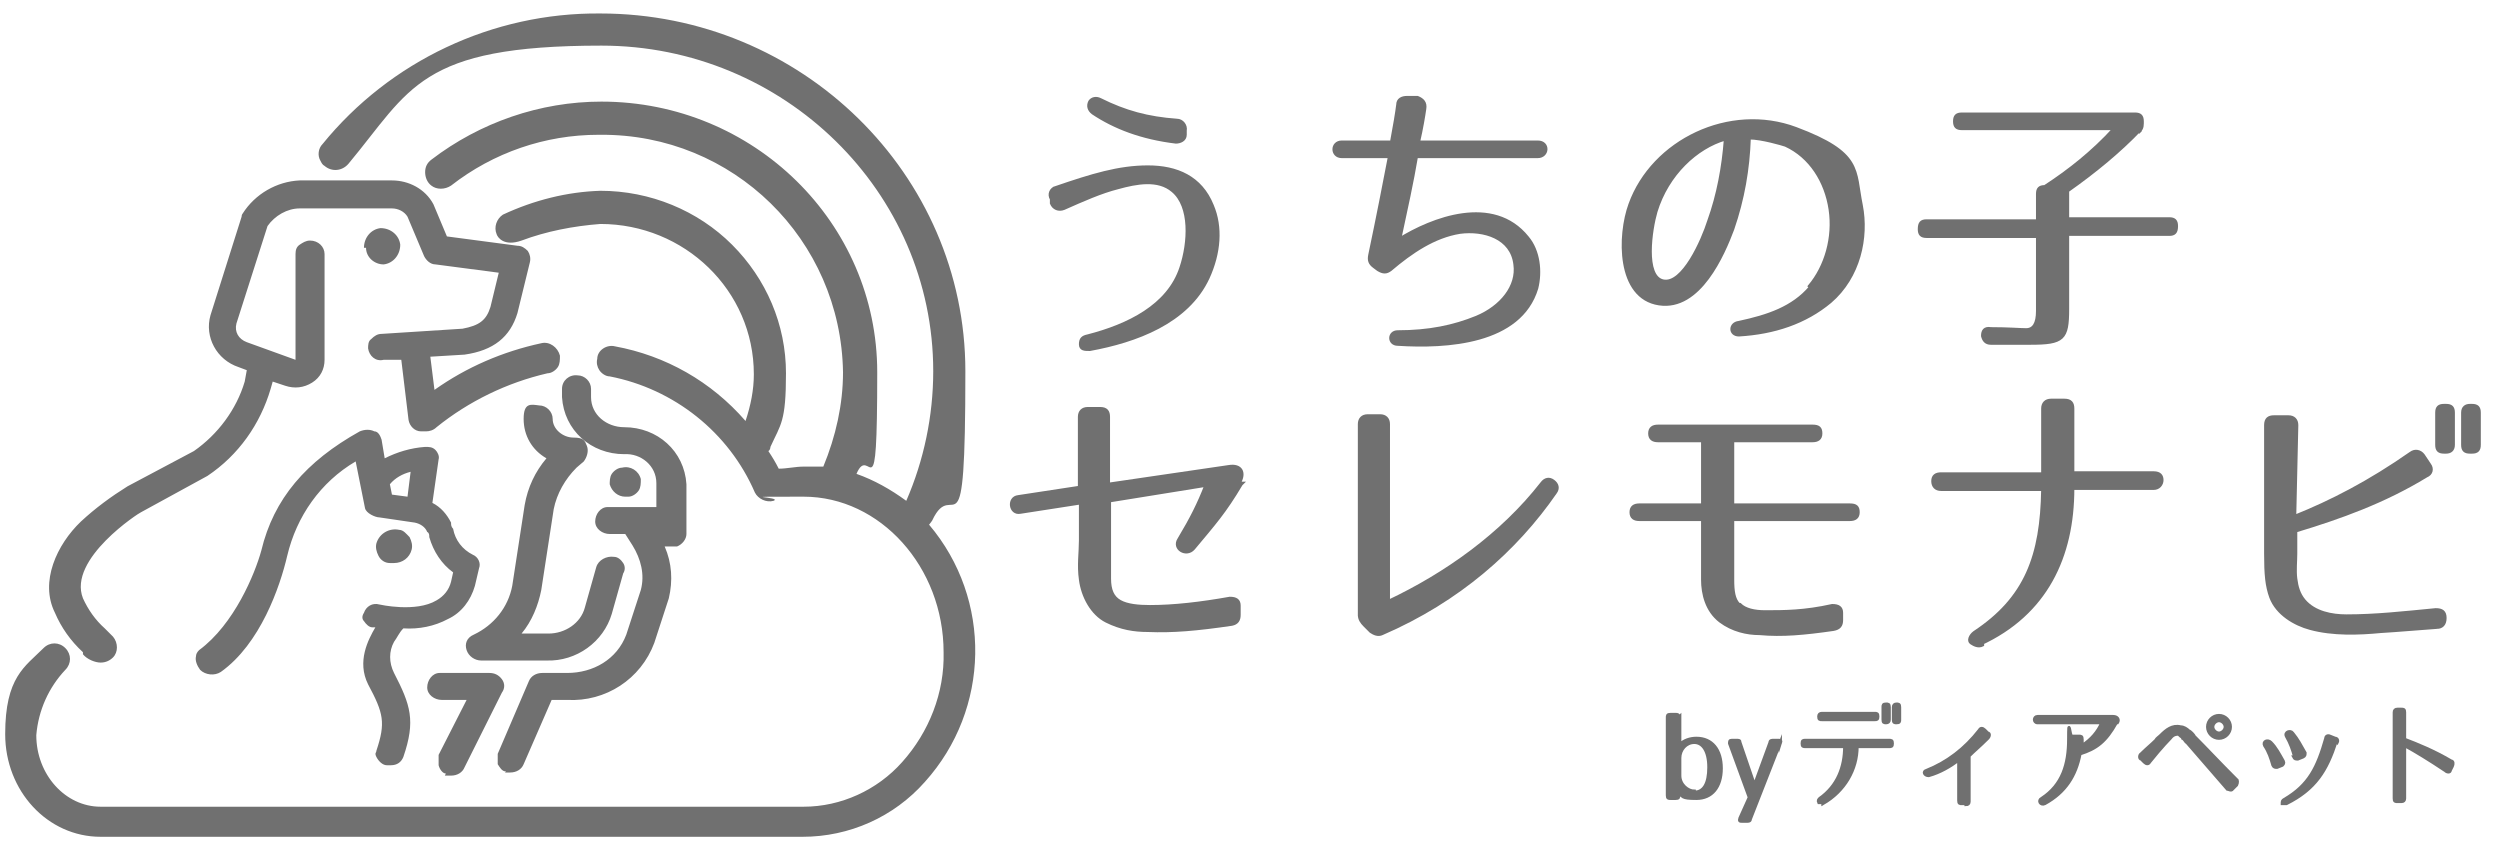 <?xml version="1.0" encoding="UTF-8"?>
<svg id="_レイヤー_1" data-name=" レイヤー 1" xmlns="http://www.w3.org/2000/svg" version="1.1" viewBox="0 0 241.1 81.2">
  <defs>
    <style>
      .cls-1 {
        stroke: #707070;
        stroke-miterlimit: 10;
        stroke-width: .3px;
      }

      .cls-1, .cls-2 {
        fill: #707070;
      }

      .cls-2 {
        stroke-width: 0px;
      }
    </style>
  </defs>
  <path id="pclogo" class="cls-2" d="M9.7,80.7c-5.1,0-9.2-4.4-9.2-9.9s1.9-6.5,3.7-8.3c.6-.6,1.5-.6,2.1,0s.6,1.5,0,2.1h0c-1.6,1.7-2.6,3.9-2.8,6.3,0,3.8,2.8,6.9,6.2,6.9h67.8c3.6,0,7.1-1.6,9.5-4.3,2.6-2.9,4.1-6.7,4-10.6,0-8.2-6.1-15-13.5-15s-1.9,0-2.9.4c-.7.2-1.5-.2-1.8-.8-2.5-5.8-7.8-10-14-11.2-.4,0-.8-.3-1-.6s-.3-.7-.2-1.1c0-.8.9-1.4,1.7-1.2,4.9.9,9.3,3.4,12.6,7.2.5-1.5.8-3,.8-4.5,0-8.1-6.7-14.5-14.8-14.5h0c-2.6.2-5.2.7-7.6,1.6-1.7.6-2.3-.3-2.4-.6-.3-.7,0-1.5.6-1.9,3-1.4,6.2-2.2,9.4-2.3h0c4.8,0,9.4,1.9,12.7,5.2,3.3,3.3,5.2,7.7,5.2,12.4s-.5,4.9-1.5,7.1c0,0,0,.3-.2.4.4.6.7,1.1,1,1.7.8,0,1.6-.2,2.4-.2s1.3,0,1.9,0h0c1.2-2.9,1.9-6,1.9-9.1-.2-12.8-10.6-23-23.4-22.9h-.2c-5.1,0-10.1,1.7-14.2,4.9-.6.4-1.4.4-1.9,0h0c-.4-.3-.6-.8-.6-1.3s.2-.9.6-1.2c4.7-3.6,10.5-5.6,16.4-5.6h0c14.7,0,26.6,11.7,26.6,26.1s-.7,6.7-2,9.8c1.7.6,3.3,1.5,4.8,2.6,1.7-3.9,2.6-8.2,2.6-12.5,0-17.3-14.4-31.4-32-31.4s-18.4,4.2-24.4,11.4c-.6.7-1.6.8-2.3.2-.2-.1-.3-.3-.4-.5-.3-.5-.2-1.2.2-1.6C37.6,5.9,47.5,1.2,57.9,1.3c19.4,0,35.2,15.5,35.2,34.5s-1.1,9.9-3.2,14.4c0,0-.2.3-.3.4,6.1,7.2,5.9,17.8-.4,24.8-3,3.4-7.3,5.3-11.8,5.3H9.7ZM43,74.6c-.3,0-.6-.4-.7-.8,0-.3,0-.7,0-1l2.7-5.3h-2.4c-.7,0-1.4-.5-1.4-1.2s.5-1.4,1.2-1.4h4.8c.5,0,.9.2,1.2.6s.3.9,0,1.3l-3.6,7.2c-.2.5-.7.8-1.3.8s-.4,0-.6,0h0ZM48.8,74.4c-.4,0-.6-.4-.8-.7,0-.3,0-.7,0-1l3-7c.2-.5.7-.8,1.3-.8h2.4c2.5,0,4.8-1.3,5.7-3.7l1.4-4.3c.4-1.5,0-3-.8-4.3l-.7-1.1h-1.5c-.7,0-1.4-.5-1.4-1.2s.5-1.4,1.2-1.4h4.7v-2.3c0-1.7-1.5-2.9-3.1-2.8-3.2,0-5.8-2.3-6-5.5v-.8c0-.8.7-1.4,1.5-1.3.7,0,1.3.6,1.3,1.3v.8c0,1.7,1.5,2.9,3.2,2.9,3.2,0,5.8,2.3,6,5.5v4.8c0,.5-.4,1-.9,1.2-.4,0-.8,0-1.2,0,.7,1.6.8,3.3.4,5h0l-1.4,4.3c-1.3,3.5-4.7,5.7-8.4,5.5h-1.5l-2.7,6.2c-.2.5-.7.8-1.3.8h-.5,0ZM37.3,73.8c-.4,0-.8-.4-1-.8s0-.4,0-.6c.9-2.7.7-3.6-.8-6.4-1.1-2.2,0-4.3.7-5.5h-.3c-.3,0-.6-.3-.8-.6-.2-.2-.2-.5,0-.8.2-.6.8-1,1.5-.8,0,0,3.5.8,5.5-.4.7-.4,1.2-1,1.4-1.8l.2-.9c-1.1-.8-1.9-2-2.3-3.4,0-.2,0-.4-.2-.5-.2-.5-.7-.8-1.2-.9l-3.4-.5c-.4,0-1.3-.4-1.4-.9l-.9-4.5c-3.4,2-5.7,5.3-6.6,9.1-.7,3-2.6,8.5-6.4,11.2-.6.4-1.5.3-2-.2-.3-.4-.5-.9-.4-1.3,0-.2.1-.4.3-.6,3.4-2.5,5.4-7.4,6-9.6,1.2-5,4.3-8.6,9.5-11.5.5-.2,1-.2,1.4,0,.4,0,.6.5.7.8l.3,1.8c1.2-.6,2.5-1,3.9-1.1.4,0,.7,0,1,.3.2.2.4.6.3.9l-.6,4.2c.8.4,1.4,1.1,1.8,1.9,0,.2,0,.4.2.6.2,1.1.9,2,1.9,2.5.5.2.8.8.6,1.3l-.4,1.7c-.4,1.4-1.3,2.6-2.6,3.2-1.3.7-2.8,1-4.3.9h0c-.4.4-.6.9-.9,1.3-.5.9-.5,2,0,3,1.6,3.1,2.1,4.6.9,8.1-.2.5-.6.8-1.2.8h-.4,0ZM37.6,46.7l.2,1,1.5.2.3-2.4c-.8.2-1.5.6-2,1.2h0ZM8,62.9c-1.2-1.1-2.1-2.4-2.7-3.8-1.5-3,.2-6.6,2.5-8.8,1.4-1.3,2.9-2.4,4.5-3.4h0l6.4-3.4c2.3-1.6,4.1-4,4.9-6.7l.2-1.1-.8-.3c-2.1-.7-3.3-2.9-2.7-5l3-9.5s0-.2.1-.3c1.2-1.9,3.3-3.1,5.5-3.2h8.9c1.6,0,3.2.8,4,2.3h0l1.3,3.1,6.8.9c.4,0,.7.2,1,.5.2.3.3.7.2,1.1l-1.2,4.9c-.7,2.3-2.3,3.6-5.1,4h0l-3.3.2.4,3.2c3.1-2.2,6.6-3.7,10.3-4.5.8-.2,1.6.4,1.8,1.2,0,.4,0,.8-.2,1.1s-.6.6-1,.6c-3.9.9-7.6,2.7-10.7,5.2-.3.3-.7.4-1,.4h-.5c-.6,0-1.1-.5-1.2-1.1l-.7-5.8h-1.7c-.8.2-1.4-.4-1.5-1.1,0-.3,0-.7.3-.9.3-.3.6-.5,1-.5l7.8-.5c1.6-.3,2.3-.8,2.7-2.1l.8-3.3-6.1-.8c-.5,0-.9-.4-1.1-.8l-1.6-3.8c-.3-.5-.9-.8-1.5-.8h-8.9c-1.2,0-2.4.7-3.1,1.7l-3,9.4c-.2.8.2,1.5,1,1.8l4.7,1.7v-10.2c0-.4.1-.7.4-.9.3-.2.6-.4,1-.4.8,0,1.4.6,1.4,1.3v10.2c0,.9-.4,1.7-1.2,2.2-.8.5-1.7.6-2.6.3l-1.2-.4-.2.7c-1,3.4-3.1,6.4-6.1,8.4h0l-6.4,3.5c-.1,0-7.1,4.5-5.6,8.3.5,1.1,1.2,2.1,2.1,2.9.3.3.5.5.8.8.5.6.5,1.5,0,2-.3.3-.7.5-1.2.5s-1.3-.3-1.7-.8h0v-.2ZM46.4,63.7c-.6,0-1.2-.4-1.4-1s0-1.2.7-1.5c1.9-.9,3.3-2.6,3.7-4.7l1.2-7.8c.3-1.7,1-3.2,2.1-4.5-1.4-.8-2.2-2.2-2.2-3.8s.7-1.4,1.5-1.3c.7,0,1.3.6,1.3,1.3,0,1,1,1.8,2,1.8s1.1.3,1.3.8,0,1.1-.3,1.5l-.7.6c-1.1,1.1-1.9,2.5-2.2,4l-1.2,7.8c-.3,1.5-.9,3-1.9,4.2h2.6c1.6,0,3.1-1,3.5-2.5l1.1-3.9c.2-.7,1-1.1,1.7-1,.4,0,.7.3.9.6s.2.7,0,1l-1.1,3.9c-.8,2.7-3.4,4.6-6.3,4.5,0,0-6.4,0-6.4,0ZM37.6,54.3c-.5,0-.9-.3-1.1-.7-.2-.4-.3-.8-.2-1.2.3-1,1.3-1.5,2.2-1.3.4,0,.7.4,1,.7.2.4.3.8.2,1.2-.2.8-.9,1.3-1.7,1.3h-.4ZM58.8,46.8c0-.4,0-.8.2-1.1s.6-.6,1-.6c.8-.2,1.6.3,1.8,1.1,0,.4,0,.8-.2,1.1s-.6.6-1,.6h-.3c-.7,0-1.3-.5-1.5-1.2h0ZM35.1,23.9c0-1,.7-1.8,1.6-1.9,1,0,1.8.7,1.9,1.6,0,1-.7,1.8-1.6,1.9h0c-.9,0-1.7-.7-1.7-1.6h-.1Z"/>
  <g>
    <path class="cls-1" d="M101.8,18.1c3.5-1.2,6.1-2,8.9-2s5.1,1,6.2,3.7c.9,2.1.7,4.6-.4,7-2,4.3-7,6.1-11.4,6.9-.5,0-.9,0-.9-.5s.2-.7.7-.8c3.9-1,7.8-2.9,9-6.6.8-2.4,1-5.9-.8-7.4-1.4-1.2-3.5-.8-5.3-.3-1.6.4-3.4,1.2-5.2,2-.5.2-1,0-1.2-.5v-.4c-.3-.5,0-1,.4-1.1ZM113.4,13.7c-3.3-.4-5.9-1.4-8-2.8-.4-.3-.5-.7-.3-1.1.2-.3.6-.4,1-.2,2.4,1.2,4.6,1.8,7.4,2,.5,0,.9.5.8,1v.4c0,.5-.5.7-.9.7Z"/>
    <path class="cls-1" d="M134.9,23.1c3.2-2,9.1-4.3,12.4-.2,1.1,1.3,1.3,3.3.9,4.9-1.6,5.3-8.7,5.7-13.4,5.4-.9,0-.9-1.2,0-1.2,3,0,5.4-.5,7.6-1.4,2.4-1,4-3,3.7-5.1-.3-2.6-3-3.4-5.3-3.1-2.5.4-4.7,1.9-6.7,3.6-.4.3-.7.3-1.2,0l-.4-.3c-.4-.3-.5-.6-.4-1.1.8-3.8,1.4-6.9,1.9-9.5h-4.6c-1,0-1-1.4,0-1.4h4.8c.3-1.6.5-2.8.6-3.6,0-.5.4-.7.9-.7h1c.5.2.8.5.7,1.1-.1.7-.3,1.9-.6,3.2h11.5c1.1,0,1,1.4,0,1.4h-11.7c-.4,2.4-1,5.1-1.6,7.9h0Z"/>
    <path class="cls-1" d="M174.5,27.6c1.6-1.9,2.4-4.7,2-7.4s-1.9-5.1-4.3-6.2c-.3-.1-2.3-.7-3.5-.7-.1,3-.6,5.9-1.6,8.8-.9,2.4-3.2,7.8-7.1,7.2-4-.6-3.9-6.6-2.8-9.6,2.2-6.1,9.6-9.7,16-7.3s5.6,4,6.3,7.4c.6,3.1-.2,6.9-3,9.3-2.4,2-5.4,3-8.8,3.2-.9,0-.9-1.1,0-1.2,2.8-.6,5.2-1.4,6.9-3.4h0ZM160.4,27.1c1.9.4,3.8-3.9,4.4-5.8.9-2.5,1.4-5.2,1.6-7.9-2.8.8-5.6,3.4-6.7,7-.5,1.7-1.2,6.3.7,6.7Z"/>
    <path class="cls-1" d="M206.4,12.5c-1.9,2-4.3,4-7,5.9v2.7h9.8c.5,0,.7.2.7.7h0c0,.6-.2.8-.7.8h-9.8v7.2c0,2.9-.4,3.3-3.6,3.3s-2,0-3.8,0c-.5,0-.7-.3-.8-.7,0-.5.2-.8.8-.7,1.7,0,2.8.1,3.4.1q1.1,0,1.1-1.8v-7.2h-10.7c-.5,0-.7-.2-.7-.7h0c0-.6.2-.8.7-.8h10.7v-2.6c0-.5.2-.7.7-.7h0c2.3-1.5,4.6-3.3,6.7-5.6h-14.7c-.5,0-.7-.2-.7-.7s.2-.7.7-.7h16.7c.5,0,.7.2.7.7v.2c0,.4-.1.6-.4.9l.2-.2Z"/>
    <path class="cls-1" d="M119.7,46.7c-1.6,2.7-2.6,3.8-4.6,6.2-.7.8-2,0-1.4-.9,1.2-2,1.9-3.4,2.6-5.2l-9.3,1.5v7.5c0,1.1.3,1.8,1,2.2s1.8.5,2.9.5c2.3,0,4.9-.3,7.7-.8.6,0,.9.2.9.7v.9c0,.5-.2.8-.7.9-3.4.5-5.7.7-8.1.6-1.3,0-2.6-.2-4-.9s-2.3-2.4-2.5-4c-.2-1.4,0-2.6,0-3.8v-3.6l-5.8.9c-1,.2-1.2-1.4-.2-1.5l5.9-.9v-6.8c0-.5.3-.8.8-.8h1.2c.6,0,.8.3.8.8v6.5l11.6-1.7c1.2-.2,1.6.6,1,1.6h.3Z"/>
    <path class="cls-1" d="M131.1,59.4v-18.5c0-.5.3-.8.8-.8h1.2c.5,0,.8.3.8.8v17.1c5.5-2.6,10.9-6.4,14.8-11.4.3-.4.7-.5,1.1-.2.4.3.5.7.2,1.1-3.8,5.5-9.3,10.4-16.7,13.6-.4.2-.8,0-1.1-.2l-.6-.6c-.3-.3-.5-.6-.5-1h0Z"/>
    <path class="cls-1" d="M167.8,58.3c.5.5,1.4.7,2.4.7,1.9,0,3.8,0,6.5-.6.6,0,.9.2.9.7v.7c0,.5-.2.8-.8.9-2.8.4-4.9.6-7.1.4-1.2,0-2.6-.3-3.8-1.2-1.3-1-1.7-2.6-1.7-4v-5.8h-6.1c-.5,0-.8-.2-.8-.7s.3-.7.8-.7h6.1v-6.2h-4.3c-.5,0-.8-.2-.8-.7s.3-.7.8-.7h14.9c.6,0,.8.2.8.7s-.3.7-.8.7h-7.7v6.2h11.3c.6,0,.8.2.8.7s-.3.7-.8.7h-11.3v5.8c0,1.1.1,1.9.6,2.4h.1Z"/>
    <path class="cls-1" d="M191.2,62.2c-.4.2-.8,0-1.1-.2s-.1-.7.3-1c5-3.3,6.5-7.4,6.6-13.8h-9.8c-.5,0-.8-.3-.8-.8s.3-.7.8-.7h9.8v-6.3c0-.5.3-.8.8-.8h1.3c.6,0,.8.3.8.8v6.2h7.8c.6,0,.8.3.8.7s-.3.8-.8.8h-7.8c0,6.6-2.6,12.1-8.9,15h.2Z"/>
    <path class="cls-1" d="M235,60.5c-3.7.3-5.4.4-5.4.4-2.1.2-4.6.3-6.8-.3-1.5-.4-3.2-1.4-3.8-3-.4-1.1-.5-2.2-.5-4.2v-12.4c0-.6.3-.8.8-.8h1.4c.5,0,.8.3.8.8l-.2,8.8c3.5-1.4,7.2-3.3,11.2-6.1.4-.3.9-.2,1.2.2l.6.9c.3.4.2.9-.3,1.1-4.1,2.5-8.3,4-12.6,5.3v2.2c0,.7-.1,1.6,0,2.4s.3,1.5.8,2.1c1,1.2,2.7,1.5,4.1,1.5,2.8,0,5.5-.3,8.6-.6.6,0,.9.2.9.8h0c0,.6-.3.9-.8.9ZM235.9,43.6h-.2c-.5,0-.7-.2-.7-.7v-3.1c0-.5.2-.7.7-.7h.2c.5,0,.7.2.7.7v3.1c0,.5-.3.7-.7.7ZM238.4,43.6h-.2c-.5,0-.7-.2-.7-.7v-3.1c0-.5.3-.7.7-.7h.2c.5,0,.7.2.7.7v3.1c0,.5-.2.7-.7.7Z"/>
  </g>
  <g>
    <path class="cls-1" d="M162,69.1v2.7c.4-.4,1-.6,1.6-.6,1.5,0,2.4,1.1,2.4,2.9s-.9,2.9-2.4,2.9-1.3-.2-1.7-.6v.3c0,.2,0,.3-.3.3h-.5c-.2,0-.3,0-.3-.3v-7.5c0-.2,0-.3.3-.3h.5c.2,0,.3,0,.3.3h0ZM163.4,76.4c.9,0,1.4-.8,1.4-2.4s-.6-2.4-1.4-2.4-1.4.7-1.4,1.5v1.7c0,.9.8,1.5,1.4,1.5h0Z"/>
    <path class="cls-1" d="M171.7,71.6l-2.9,7.4c0,.2-.2.2-.3.2h-.5c-.2,0-.3,0-.2-.3l.9-2-1.9-5.2c0-.2,0-.3.2-.3h.5c.2,0,.3,0,.3.2l1.4,4.1,1.5-4.1c0-.2.2-.2.3-.2h.5c.2,0,.3,0,.2.3h0Z"/>
    <path class="cls-1" d="M175.8,77.4h-.4c-.1-.2,0-.3.1-.4,1.7-1.2,2.4-3,2.4-5h-3.8c-.2,0-.3,0-.3-.3s.1-.3.3-.3h8.1c.2,0,.3,0,.3.3s-.1.3-.3.3h-3.1c0,2.2-1.2,4.3-3.3,5.5h0ZM175.4,69.1c0-.2.1-.3.3-.3h5.1c.2,0,.3,0,.3.3s-.1.3-.3.3h-5.1c-.2,0-.3,0-.3-.3ZM181.9,69.7h0c-.2,0-.3,0-.3-.3v-1.2c0-.2,0-.3.3-.3h0c.2,0,.3,0,.3.3v1.2c0,.2-.1.3-.3.3ZM182.9,69.7h0c-.2,0-.3,0-.3-.3v-1.2c0-.2.1-.3.3-.3h0c.2,0,.3,0,.3.3v1.2c0,.2,0,.3-.3.3Z"/>
    <path class="cls-1" d="M189.6,77.5h-.4c-.2,0-.3,0-.3-.3v-3.9c-.8.6-1.8,1.2-2.9,1.5-.4,0-.6-.4-.2-.5,2-.8,3.7-2.1,5.1-3.9.1-.2.3-.2.5,0l.3.3c.2,0,.2.3,0,.5-.8.8-1.3,1.2-1.8,1.7v4.4c0,.2-.1.3-.3.3h0Z"/>
    <path class="cls-1" d="M204.1,69.7c-1,1.8-1.9,2.5-3.5,3-.4,2.1-1.4,3.7-3.4,4.8-.4.2-.7-.3-.3-.5,2-1.3,2.6-3.3,2.6-5.7s.1-.3.3-.3h.7c.2,0,.3,0,.3.3v.6c.9-.6,1.5-1.3,1.9-2.2h-6.2c-.4,0-.4-.6,0-.6h7.3c.4,0,.6.3.4.6h-.1Z"/>
    <path class="cls-1" d="M210.5,71.1c-.1,0-.3-.2-.4-.3-.2,0-.5,0-.8.4,0,0-.8.8-2,2.3-.1.2-.3.2-.5,0l-.3-.3c-.2,0-.2-.4,0-.5.5-.5,1-.9,1.4-1.3.1-.2.3-.3.5-.5.5-.5,1.1-1,1.9-.8.3,0,.6.2.8.4.1,0,.5.4.5.5,1.2,1.2,2.4,2.5,4.1,4.2.1,0,.1.3,0,.5l-.4.4c-.1.2-.4,0-.5,0l-3.9-4.5c-.1,0-.2-.3-.4-.4h0ZM215.1,70.1c0,.6-.5,1.1-1.1,1.1s-1.1-.5-1.1-1.1.5-1.1,1.1-1.1,1.1.5,1.1,1.1ZM213.4,70.1c0,.3.3.6.6.6s.6-.3.6-.6-.3-.6-.6-.6-.6.3-.6.6Z"/>
    <path class="cls-1" d="M219.2,73.8c-.2-.7-.4-1.3-.8-1.9-.2-.4.3-.6.6-.3.5.5.8,1.1,1.2,1.8.1.2,0,.3-.1.4l-.5.2c-.2,0-.3,0-.4-.2ZM225.3,71.5c-.9,2.8-2,4.6-4.8,6h-.4c0-.2,0-.3.2-.4,2.4-1.4,3.2-3.1,4-5.9,0-.2.2-.3.4-.2l.5.2c.2,0,.3.2.2.4h0ZM221.3,73c-.2-.7-.4-1.3-.8-2-.2-.4.4-.6.6-.3.5.6.8,1.2,1.2,1.9,0,.2,0,.3-.2.4l-.5.2c-.2,0-.3,0-.4-.2h0Z"/>
    <path class="cls-1" d="M235.8,74.3c-1.5-1-2.8-1.8-3.9-2.4v5.1c0,.2-.1.3-.3.3h-.4c-.2,0-.3,0-.3-.3v-8.3c0-.2.1-.3.3-.3h.4c.2,0,.3,0,.3.3v2.6c1.3.5,2.8,1.1,4.5,2.1.2,0,.2.3.1.5l-.2.4c0,.2-.3.2-.5,0h0Z"/>
  </g>
</svg>